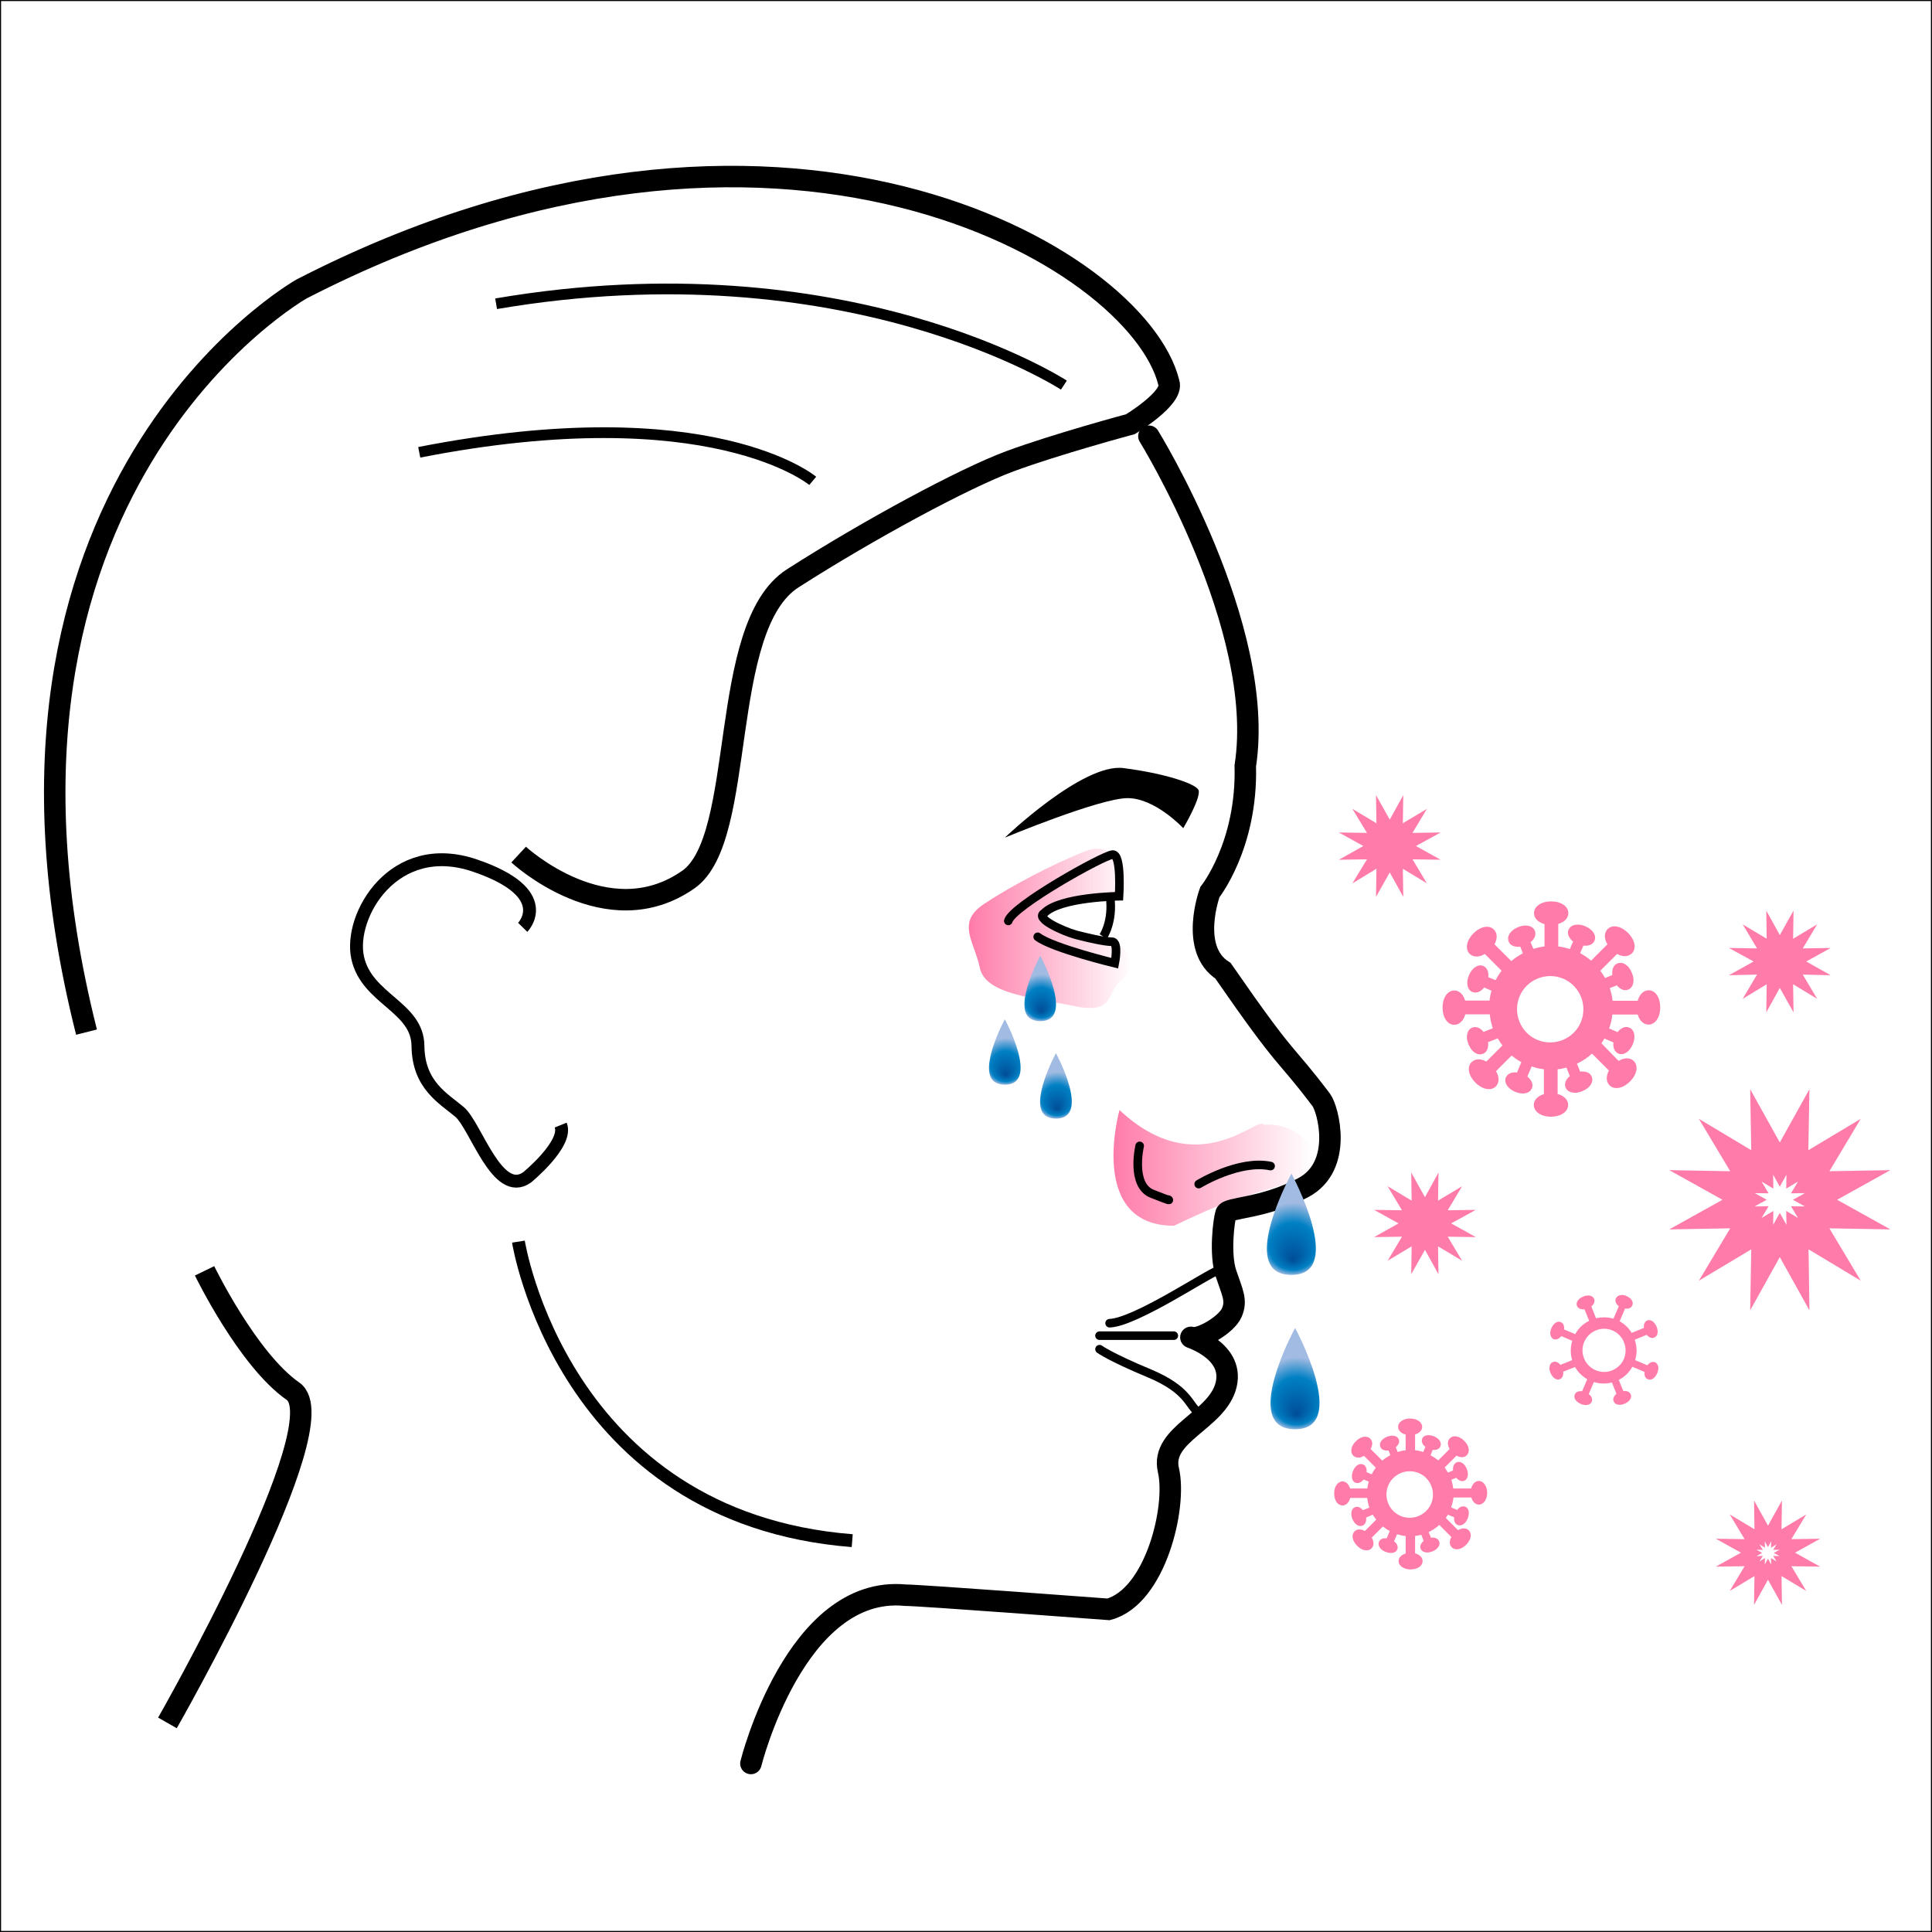 <?xml version="1.0" encoding="UTF-8"?> <svg xmlns="http://www.w3.org/2000/svg" xmlns:xlink="http://www.w3.org/1999/xlink" version="1.1" id="Ebene_1" x="0px" y="0px" viewBox="0 0 900 900" style="enable-background:new 0 0 900 900;" xml:space="preserve"><rect x="0" y="0" width="900" height="900" fill="#333333" stroke="none"/> <style type="text/css"> .st0{fill:#FFFFFF;stroke:#000000;stroke-miterlimit:10;} .st1{fill:url(#SVGID_1_);} .st2{fill:url(#SVGID_00000168081332642686429290000016862660659473220481_);} .st3{fill:none;stroke:#000000;stroke-width:10;stroke-linecap:round;stroke-miterlimit:10;} .st4{fill:none;stroke:#000000;stroke-width:4;stroke-linecap:round;stroke-miterlimit:10;} .st5{fill:none;stroke:#000000;stroke-width:4;stroke-miterlimit:10;} .st6{fill:none;stroke:#000000;stroke-width:10;stroke-miterlimit:10;} .st7{fill:#FF7BA9;} .st8{fill:url(#SVGID_00000142158314582832329560000017815331889439537334_);} .st9{fill:url(#SVGID_00000172410289596442401220000012705573592722310552_);} .st10{fill:url(#SVGID_00000028285407119364668450000011494773914258751667_);} .st11{fill:url(#SVGID_00000008860504048514538240000012876990572465229711_);} .st12{fill:url(#SVGID_00000084526672851984823510000013904833960769409685_);} .st13{fill:none;stroke:#000000;stroke-width:6;stroke-miterlimit:10;} .st14{fill:none;stroke:#000000;stroke-width:5;stroke-miterlimit:10;} </style> <rect class="st0" width="900" height="900"></rect> <linearGradient id="SVGID_1_" gradientUnits="userSpaceOnUse" x1="518.665" y1="544.073" x2="611.34" y2="544.073"> <stop offset="0" style="stop-color:#FF7BA9"></stop> <stop offset="1" style="stop-color:#FF7BA9;stop-opacity:0"></stop> </linearGradient> <path class="st1" d="M521.5,517.1c0,0-15.2,53.9,25.4,53.9c25.5-12.1,27.4-11.9,51.9-19.4c24.4-7.5,9.1-29.5-10-27.6 C586.4,519,558.4,551.6,521.5,517.1z"></path> <linearGradient id="SVGID_00000000916988717514657940000010227912539240833433_" gradientUnits="userSpaceOnUse" x1="451.357" y1="432.478" x2="527.638" y2="432.478"> <stop offset="0" style="stop-color:#FF7BA9"></stop> <stop offset="1" style="stop-color:#FF7BA9;stop-opacity:0"></stop> </linearGradient> <path style="fill:url(#SVGID_00000000916988717514657940000010227912539240833433_);" d="M527.6,415.2c0,0-30.2,3.3-37.6,7.6 c-7.3,4.3-5.4,6.7-5.4,6.7s26.3,7.8,33.3,9.2c7,1.4,12.7,11.4,5,17.4s-3.3,16.6-22.3,12.6c-19-4-41.6-5.3-44.2-18 c-2.7-12.6-11-20.9,2-29.6c13-8.6,31.1-18.1,47.2-24.6C520.5,390.5,528.3,409.5,527.6,415.2z"></path> <path class="st3" d="M535.2,203.2c0,0,54.9,88.8,44.9,153.6c1,36.9-16.5,58.8-16.5,58.8s-9.8,26.5,6.1,36.6 c31.2,45.1,27.4,35.9,45.8,60.2c3.1,4.1,10.5,30.9-8.5,40.9c-19,10-34.9,9-35.9,12c-1,3-3,19,0,27.9c3,9,5.2,12.6,2.7,18.3 s-14.6,12.6-18.6,11.6s20,5,16,21.9s-30.9,22.9-26.9,39.9s-6,58.9-27.9,64.8c0,0-87.7-6.6-94.7-6.6c-51.2-4.9-71.9,78.4-71.9,78.4"></path> <path d="M551.2,385.8c0,0-13-14-25.9-14c-13,0-57.2,18.4-57.2,18.4s36.3-34.8,55.2-32.4c18.8,2.4,32.9,7,34.9,10 C560.1,370.8,551.2,385.8,551.2,385.8z"></path> <path class="st4" d="M483.4,436.4c7,5.3,35.9,12.3,35.9,12.3s2-10-1.3-10c-3.3,0-11-1.7-17-3.3c-6-1.7-19-7.6-14.6-10 c7.3-7.6,34.9-7.9,34.9-7.9s1.3-19.7-3-19.4c-4.3,0.3-46.6,23.9-48.6,30.9"></path> <path class="st5" d="M517.1,417.6c1.6,11.8-3.2,18.7-3.2,18.7"></path> <path class="st4" d="M567.1,592c-4,1-38.2,24-50.2,24.4"></path> <path class="st4" d="M558.1,657.8c-4.3-3-4.3-10.3-22.6-18c-18.3-7.6-23.3-11.3-23.3-11.3"></path> <path class="st4" d="M546.8,622.2c0,0-27.3,0-34.6,0"></path> <path class="st4" d="M530.9,533.8c0,0-4.3,18.3,5.8,22.3c10.1,4,7.5,2.7,7.5,2.7"></path> <path class="st6" d="M241.6,398.1c0,0,41.2,38.2,79.1,11.6c27.5-19.3,13.3-117.7,48.6-140.3s79.8-46.6,101.1-54.5 s56.2-17.3,56.2-17.3s20.3-12.2,17.9-19.3c-14.5-58.8-182.7-157.6-404-43.7c0,0-164.2,92.5-100.2,346.2"></path> <path class="st4" d="M558.4,551.6c0,0,18.8-11.5,33.5-8.4"></path> <g> <polygon class="st7" points="670.1,593.6 663.8,582.2 657.4,593.6 657.6,580.6 646.4,587.3 653.1,576.1 640.1,576.3 651.5,569.9 640.1,563.6 653.1,563.8 646.4,552.6 657.6,559.3 657.4,546.2 663.8,557.7 670.1,546.2 669.9,559.3 681.1,552.6 674.4,563.8 687.5,563.6 676,569.9 687.5,576.3 674.4,576.1 681.1,587.3 669.9,580.6 "></polygon> </g> <g> <polygon class="st7" points="653.7,417.8 647.4,406.4 641,417.8 641.2,404.7 630,411.5 636.8,400.3 623.7,400.5 635.1,394.1 623.7,387.8 636.8,388 630,376.8 641.2,383.5 641,370.4 647.4,381.8 653.7,370.4 653.5,383.5 664.7,376.8 658,388 671.1,387.8 659.6,394.1 671.1,400.5 658,400.3 664.7,411.5 653.5,404.7 "></polygon> </g> <g> <polygon class="st7" points="835.5,471.6 829.1,460.2 822.8,471.6 823,458.5 811.8,465.3 818.5,454 805.4,454.3 816.9,447.9 805.4,441.6 818.5,441.8 811.8,430.6 823,437.3 822.8,424.2 829.1,435.6 835.5,424.2 835.3,437.3 846.5,430.6 839.8,441.8 852.8,441.6 841.4,447.9 852.8,454.3 839.8,454 846.5,465.3 835.3,458.5 "></polygon> </g> <g> <path class="st7" d="M842.9,610.4l-13.8-24.8l-13.8,24.8l0.5-28.4l-24.4,14.6l14.6-24.4l-28.4,0.5l24.8-13.8l-24.8-13.8l28.4,0.5 l-14.6-24.4l24.4,14.6l-0.5-28.4l13.8,24.8l13.8-24.8l-0.5,28.4l24.4-14.6l-14.6,24.4l28.4-0.5l-24.8,13.8l24.8,13.8l-28.4-0.5 l14.6,24.4L842.5,582L842.9,610.4z M829.1,565l3.1,5.6l-0.1-6.5l5.5,3.3l-3.3-5.5l6.5,0.1l-5.6-3.1l5.6-3.1l-6.5,0.1l3.3-5.5 l-5.5,3.3l0.1-6.5l-3.1,5.6l-3.1-5.6l0.1,6.5l-5.5-3.3l3.3,5.5l-6.5-0.1l5.6,3.1l-5.6,3.1l6.5-0.1l-3.3,5.5l5.5-3.3l-0.1,6.5 L829.1,565z"></path> </g> <g> <path class="st7" d="M830.1,747.6l-6.5-11.7l-6.5,11.7l0.2-13.4l-11.5,6.9l6.9-11.5l-13.4,0.2l11.7-6.5l-11.7-6.5l13.4,0.2 l-6.9-11.5l11.5,6.9l-0.2-13.4l6.5,11.7l6.5-11.7l-0.2,13.4l11.5-6.9l-6.9,11.5l13.4-0.2l-11.7,6.5l11.7,6.5l-13.4-0.2l6.9,11.5 l-11.5-6.9L830.1,747.6z M823.6,726.1l1.5,2.7l-0.1-3l2.6,1.6l-1.6-2.6l3,0.1l-2.7-1.5l2.7-1.5l-3,0.1l1.6-2.6l-2.6,1.6l0.1-3 l-1.5,2.7l-1.5-2.7l0.1,3l-2.6-1.6l1.6,2.6l-3-0.1l2.7,1.5l-2.7,1.5l3-0.1l-1.6,2.6l2.6-1.6l-0.1,3L823.6,726.1z"></path> </g> <path class="st7" d="M752.7,604.9c-0.5,1.2,0.1,2.6,1.4,3.6l-2.5,5.8c-2.7-0.8-5.5-0.8-8.1-0.2l-2.2-5.5c1.2-1,1.8-2.3,1.3-3.5 c-0.6-1.6-2.8-2.1-5.1-1.1c-2.3,0.9-3.5,2.8-2.9,4.3c0.5,1.2,1.8,1.8,3.5,1.6l2.2,5.4c-2.7,1.3-5,3.4-6.5,6.2l-5.2-2.2 c0.2-1.6-0.3-2.9-1.5-3.4c-1.6-0.7-3.4,0.5-4.4,2.8c-1,2.3-0.5,4.4,1,5.1c1.2,0.5,2.6-0.1,3.6-1.4l5.1,2.2c-0.9,3-0.9,6.2,0,9 l-5.5,2.2c-1-1.2-2.3-1.8-3.5-1.3c-1.6,0.6-2.1,2.8-1.1,5.1s2.8,3.5,4.3,2.9c1.2-0.5,1.8-1.8,1.6-3.5l5.5-2.2 c1.3,2.3,3.3,4.3,5.7,5.7l-2.4,5.6c-1.6-0.2-2.9,0.3-3.4,1.5c-0.7,1.6,0.5,3.4,2.8,4.4c2.3,1,4.4,0.5,5.1-1c0.5-1.2-0.1-2.6-1.4-3.6 l2.4-5.6c2.8,0.9,5.7,0.9,8.4,0.2l2.1,5.3c-1.2,1-1.8,2.3-1.3,3.5c0.6,1.6,2.8,2.1,5.1,1.1c2.3-0.9,3.5-2.8,2.9-4.3 c-0.5-1.2-1.8-1.8-3.5-1.6l-2.1-5.2c2.6-1.3,4.8-3.4,6.3-6.1l5.7,2.4c-0.2,1.6,0.3,2.9,1.5,3.4c1.6,0.7,3.4-0.5,4.4-2.8 c1-2.3,0.5-4.4-1-5.1c-1.2-0.5-2.6,0.1-3.6,1.4l-5.7-2.4c1-3.2,0.9-6.5-0.2-9.5l5.6-2.3c1,1.2,2.3,1.8,3.5,1.3 c1.6-0.6,2.1-2.8,1.1-5.1s-2.8-3.5-4.3-2.9c-1.2,0.5-1.8,1.8-1.6,3.5l-5.7,2.3c-1.3-2.2-3.2-4-5.6-5.4l2.5-5.9 c1.6,0.2,2.9-0.3,3.4-1.5c0.7-1.6-0.5-3.4-2.8-4.4C755.5,602.8,753.4,603.3,752.7,604.9z M756.5,633c-2.2,5.1-8.1,7.5-13.2,5.3 c-5.1-2.2-7.5-8.1-5.3-13.2c2.2-5.1,8.1-7.5,13.2-5.3C756.2,621.9,758.6,627.9,756.5,633z"></path> <path class="st7" d="M688.9,689.9c-1.7,0-3,1.4-3.6,3.5H677c-0.2-1.4-0.5-2.8-0.9-4.1l2.3-0.9c1.1,1.3,2.5,1.9,3.7,1.4 c1.7-0.7,2.2-3,1.2-5.5c-1-2.5-3-3.8-4.7-3.1c-1.3,0.5-1.9,2-1.7,3.8l-2.4,1c-0.5-0.8-1-1.6-1.5-2.4l5.5-5.5c1.8,1,3.7,1,4.8-0.2 c1.6-1.6,1.1-4.4-1.2-6.7c-2.3-2.3-5.1-2.8-6.7-1.2c-1.2,1.2-1.2,3.1-0.1,5l-5.3,5.3c-1.1-0.9-2.3-1.7-3.6-2.4l1-2.5 c1.7,0.2,3.1-0.4,3.6-1.6c0.7-1.7-0.5-3.7-3-4.7c-2.5-1-4.8-0.6-5.5,1.1c-0.5,1.3,0.1,2.8,1.5,3.8l-1,2.4c-1.2-0.4-2.5-0.7-3.8-0.8 v-7.4c2-0.6,3.3-1.9,3.3-3.5c0-2.2-2.4-3.9-5.6-3.9s-5.6,1.6-5.6,3.9c0,1.7,1.4,3,3.5,3.6v7.3c-1.3,0.1-2.5,0.4-3.7,0.8l-0.9-2.2 c1.3-1.1,1.9-2.5,1.4-3.7c-0.7-1.7-3-2.2-5.5-1.2c-2.5,1-3.8,3-3.1,4.7c0.5,1.3,2,1.9,3.8,1.7l0.9,2.2c-1.4,0.7-2.6,1.5-3.8,2.5 l-5.4-5.4c1-1.8,1-3.7-0.2-4.8c-1.6-1.6-4.4-1.1-6.7,1.2c-2.3,2.3-2.8,5.1-1.2,6.7c1.2,1.2,3.1,1.2,5,0.1l5.5,5.5 c-0.7,1-1.4,2-1.9,3.1l-2.4-1c0.2-1.7-0.4-3.1-1.6-3.6c-1.7-0.7-3.7,0.5-4.7,3c-1,2.5-0.6,4.8,1.1,5.5c1.3,0.5,2.8-0.1,3.8-1.5 l2.4,1c-0.3,1-0.5,2.1-0.7,3.2h-8c-0.6-2-1.9-3.3-3.5-3.3c-2.2,0-3.9,2.4-3.9,5.6c0,3.2,1.6,5.6,3.9,5.6c1.7,0,3-1.4,3.6-3.5h7.9 c0.2,1.6,0.5,3.1,1,4.5l-3,1.2c-1.1-1.3-2.5-1.9-3.7-1.4c-1.7,0.7-2.2,3-1.2,5.5c1,2.5,3,3.8,4.7,3.1c1.3-0.5,1.9-2,1.7-3.8l3.1-1.3 c0.5,0.8,1,1.6,1.6,2.3l-5.3,5.3c-1.8-1-3.7-1-4.8,0.2c-1.6,1.6-1.1,4.4,1.2,6.7c2.3,2.3,5.1,2.8,6.7,1.2c1.2-1.2,1.2-3.1,0.1-5 l5.2-5.2c1,0.8,2,1.5,3.2,2.1l-1.4,3.4c-1.7-0.2-3.1,0.4-3.6,1.6c-0.7,1.7,0.5,3.7,3,4.7s4.8,0.6,5.5-1.1c0.5-1.3-0.1-2.8-1.5-3.8 l1.4-3.3c1.3,0.4,2.6,0.7,4,0.9v8.1c-2,0.6-3.3,1.9-3.3,3.5c0,2.2,2.4,3.9,5.6,3.9s5.6-1.6,5.6-3.9c0-1.7-1.4-3-3.5-3.6v-8.1 c1-0.1,2-0.3,2.9-0.5l1.1,2.8c-1.3,1.1-1.9,2.5-1.4,3.7c0.7,1.7,3,2.2,5.5,1.2c2.5-1,3.8-3,3.1-4.7c-0.5-1.3-2-1.9-3.8-1.7l-1.1-2.6 c1.8-0.8,3.5-2,5-3.3l5.6,5.6c-1,1.8-1,3.7,0.2,4.8c1.6,1.6,4.4,1.1,6.7-1.2c2.3-2.3,2.8-5.1,1.2-6.7c-1.2-1.2-3.1-1.2-5-0.1 l-5.7-5.7c0.3-0.5,0.7-1,1-1.5l2.9,1.2c-0.2,1.7,0.4,3.1,1.6,3.6c1.7,0.7,3.7-0.5,4.7-3c1-2.5,0.6-4.8-1.1-5.5 c-1.3-0.5-2.8,0.1-3.8,1.5l-2.8-1.2c0.5-1.5,0.9-3,1.1-4.6h8.3c0.6,2,1.9,3.3,3.5,3.3c2.2,0,3.9-2.4,3.9-5.6 C692.7,692.3,691.1,689.9,688.9,689.9z M666.7,700.4c-2.3,5.5-8.7,8.1-14.2,5.8s-8.1-8.7-5.8-14.2c2.3-5.5,8.7-8.1,14.2-5.8 C666.4,688.5,669,694.9,666.7,700.4z"></path> <path class="st7" d="M768,461.3c-2.4,0-4.3,2-5.1,4.9h-11.7c-0.2-2-0.7-4-1.3-5.9l3.3-1.3c1.5,1.9,3.5,2.7,5.3,2 c2.4-1,3.2-4.3,1.7-7.8c-1.4-3.5-4.2-5.4-6.7-4.4c-1.9,0.7-2.7,2.8-2.4,5.4l-3.4,1.4c-0.7-1.2-1.4-2.3-2.2-3.4l7.8-7.8 c2.6,1.4,5.2,1.4,6.9-0.3c2.2-2.2,1.5-6.2-1.8-9.5c-3.3-3.3-7.3-4-9.5-1.8c-1.7,1.7-1.7,4.4-0.1,7.1l-7.6,7.6 c-1.6-1.3-3.3-2.5-5.1-3.5l1.5-3.5c2.4,0.3,4.4-0.5,5.2-2.3c1-2.4-0.8-5.2-4.3-6.7c-3.5-1.5-6.8-0.8-7.8,1.6 c-0.8,1.8,0.1,3.9,2.1,5.5l-1.5,3.5c-1.7-0.5-3.5-1-5.4-1.2v-10.5c2.8-0.8,4.7-2.7,4.7-5c0-3.2-3.4-5.5-8-5.5s-8,2.3-8,5.5 c0,2.4,2,4.3,4.9,5.1v10.4c-1.8,0.2-3.5,0.6-5.2,1.1l-1.3-3.1c1.9-1.5,2.7-3.5,2-5.3c-1-2.4-4.3-3.2-7.8-1.7 c-3.5,1.4-5.4,4.2-4.4,6.7c0.7,1.9,2.8,2.7,5.4,2.4l1.2,3.1c-1.9,1-3.7,2.2-5.4,3.6l-7.8-7.8c1.4-2.6,1.4-5.2-0.3-6.9 c-2.2-2.2-6.2-1.5-9.5,1.8c-3.3,3.3-4,7.3-1.8,9.5c1.7,1.7,4.4,1.7,7.1,0.1l7.8,7.8c-1.1,1.4-2,2.9-2.8,4.4l-3.4-1.4 c0.3-2.4-0.5-4.4-2.3-5.2c-2.4-1-5.2,0.8-6.7,4.3c-1.5,3.5-0.8,6.8,1.6,7.8c1.8,0.8,3.9-0.1,5.5-2.1l3.4,1.5c-0.4,1.5-0.8,3-0.9,4.6 h-11.4c-0.8-2.8-2.7-4.7-5-4.7c-3.2,0-5.5,3.4-5.5,8s2.3,8,5.5,8c2.4,0,4.3-2,5.1-4.9H694c0.2,2.2,0.7,4.4,1.4,6.5l-4.3,1.7 c-1.5-1.9-3.5-2.7-5.3-2c-2.4,1-3.2,4.3-1.7,7.8c1.4,3.5,4.2,5.4,6.7,4.4c1.9-0.7,2.7-2.8,2.4-5.4l4.5-1.8c0.7,1.2,1.4,2.3,2.2,3.3 l-7.5,7.5c-2.6-1.4-5.2-1.4-6.9,0.3c-2.2,2.2-1.5,6.2,1.8,9.5c3.3,3.3,7.3,4,9.5,1.8c1.7-1.7,1.7-4.4,0.1-7.1l7.3-7.3 c1.4,1.2,2.9,2.2,4.5,3.1l-2,4.8c-2.4-0.3-4.4,0.5-5.2,2.3c-1,2.4,0.8,5.2,4.3,6.7c3.5,1.5,6.8,0.8,7.8-1.6c0.8-1.8-0.1-3.9-2.1-5.5 l2-4.7c1.8,0.6,3.7,1.1,5.7,1.3v11.6c-2.8,0.8-4.7,2.7-4.7,5c0,3.2,3.4,5.5,8,5.5s8-2.3,8-5.5c0-2.4-2-4.3-4.9-5.1v-11.5 c1.4-0.1,2.8-0.4,4.1-0.8l1.6,4c-1.9,1.5-2.7,3.5-2,5.3c1,2.4,4.3,3.2,7.8,1.7c3.5-1.4,5.4-4.2,4.4-6.7c-0.7-1.9-2.8-2.7-5.4-2.4 l-1.5-3.7c2.6-1.2,5-2.8,7-4.7l7.9,7.9c-1.4,2.6-1.4,5.2,0.3,6.9c2.2,2.2,6.2,1.5,9.5-1.8c3.3-3.3,4-7.3,1.8-9.5 c-1.7-1.7-4.4-1.7-7.1-0.1L746,486c0.5-0.7,0.9-1.4,1.4-2.2l4.2,1.8c-0.3,2.4,0.5,4.4,2.3,5.2c2.4,1,5.2-0.8,6.7-4.3 c1.5-3.5,0.8-6.8-1.6-7.8c-1.8-0.8-3.9,0.1-5.5,2.1l-3.9-1.7c0.7-2.1,1.3-4.2,1.5-6.5h11.8c0.8,2.8,2.7,4.7,5,4.7 c3.2,0,5.5-3.4,5.5-8S771.2,461.3,768,461.3z M736.4,476.2c-3.3,7.8-12.4,11.5-20.3,8.2c-7.8-3.3-11.5-12.4-8.2-20.3 c3.3-7.8,12.4-11.5,20.3-8.2C736,459.2,739.7,468.3,736.4,476.2z"></path> <g> <radialGradient id="SVGID_00000068639686759255298830000006943153659739627673_" cx="602.312" cy="576.288" r="18.551" fx="602.252" fy="587.04" gradientUnits="userSpaceOnUse"> <stop offset="0" style="stop-color:#004D97"></stop> <stop offset="0.595" style="stop-color:#0080C4"></stop> <stop offset="0.913" style="stop-color:#A2BBE2"></stop> </radialGradient> <path style="fill:url(#SVGID_00000068639686759255298830000006943153659739627673_);" d="M601.6,593.9c-3.2,0-5.6-0.7-7.4-2 c-12.3-9,7.4-45.2,7.4-45.2S627.2,593.9,601.6,593.9z"></path> </g> <g> <radialGradient id="SVGID_00000064328584123132826010000014624302430119713440_" cx="604.02" cy="648.25" r="18.551" fx="603.96" fy="659.003" gradientUnits="userSpaceOnUse"> <stop offset="0" style="stop-color:#004D97"></stop> <stop offset="0.595" style="stop-color:#0080C4"></stop> <stop offset="0.913" style="stop-color:#A2BBE2"></stop> </radialGradient> <path style="fill:url(#SVGID_00000064328584123132826010000014624302430119713440_);" d="M603.3,665.8c-3.2,0-5.6-0.7-7.4-2 c-12.3-9,7.4-45.2,7.4-45.2S628.9,665.8,603.3,665.8z"></path> </g> <g> <radialGradient id="SVGID_00000081621226435104134970000000653683448000337292_" cx="485.075" cy="464.321" r="11.984" fx="485.036" fy="471.267" gradientUnits="userSpaceOnUse"> <stop offset="0" style="stop-color:#004D97"></stop> <stop offset="0.595" style="stop-color:#0080C4"></stop> <stop offset="0.913" style="stop-color:#A2BBE2"></stop> </radialGradient> <path style="fill:url(#SVGID_00000081621226435104134970000000653683448000337292_);" d="M484.6,475.7c-2.1,0-3.6-0.5-4.8-1.3 c-7.9-5.8,4.8-29.2,4.8-29.2S501.1,475.7,484.6,475.7z"></path> </g> <g> <radialGradient id="SVGID_00000167385957847789037480000011217900334412079781_" cx="492.43" cy="509.699" r="11.984" fx="492.391" fy="516.645" gradientUnits="userSpaceOnUse"> <stop offset="0" style="stop-color:#004D97"></stop> <stop offset="0.595" style="stop-color:#0080C4"></stop> <stop offset="0.913" style="stop-color:#A2BBE2"></stop> </radialGradient> <path style="fill:url(#SVGID_00000167385957847789037480000011217900334412079781_);" d="M491.9,521.1c-2.1,0-3.6-0.5-4.8-1.3 c-7.9-5.8,4.8-29.2,4.8-29.2S508.5,521.1,491.9,521.1z"></path> </g> <g> <radialGradient id="SVGID_00000014615985472534432350000017941501053340365967_" cx="468.555" cy="493.906" r="11.984" fx="468.517" fy="500.852" gradientUnits="userSpaceOnUse"> <stop offset="0" style="stop-color:#004D97"></stop> <stop offset="0.595" style="stop-color:#0080C4"></stop> <stop offset="0.913" style="stop-color:#A2BBE2"></stop> </radialGradient> <path style="fill:url(#SVGID_00000014615985472534432350000017941501053340365967_);" d="M468.1,505.3c-2.1,0-3.6-0.5-4.8-1.3 c-7.9-5.8,4.8-29.2,4.8-29.2S484.6,505.3,468.1,505.3z"></path> </g> <path class="st13" d="M243.5,432c0,0,15.6-15.9-22.3-28.8s-58.8,23.5-54.6,42.9s27.9,22.8,28.1,41.1c0.2,18.3,11.8,24.4,19.4,30.8 c7.6,6.5,17.5,40.2,31.4,30.5c0,0,19.2-15.7,15.7-24.4"></path> <path class="st14" d="M495.6,179.4c0,0-100.9-65.8-264.5-37.9"></path> <path class="st14" d="M378.6,224c0,0-47.4-39.9-183.3-13.3"></path> <path class="st13" d="M241.5,578.4c0,0,20.2,128.6,155.5,139.3"></path> <path class="st6" d="M95.3,592c0,0,20,41.3,41.2,56.1C157.8,662.9,78,802.6,78,802.6"></path> </svg> 